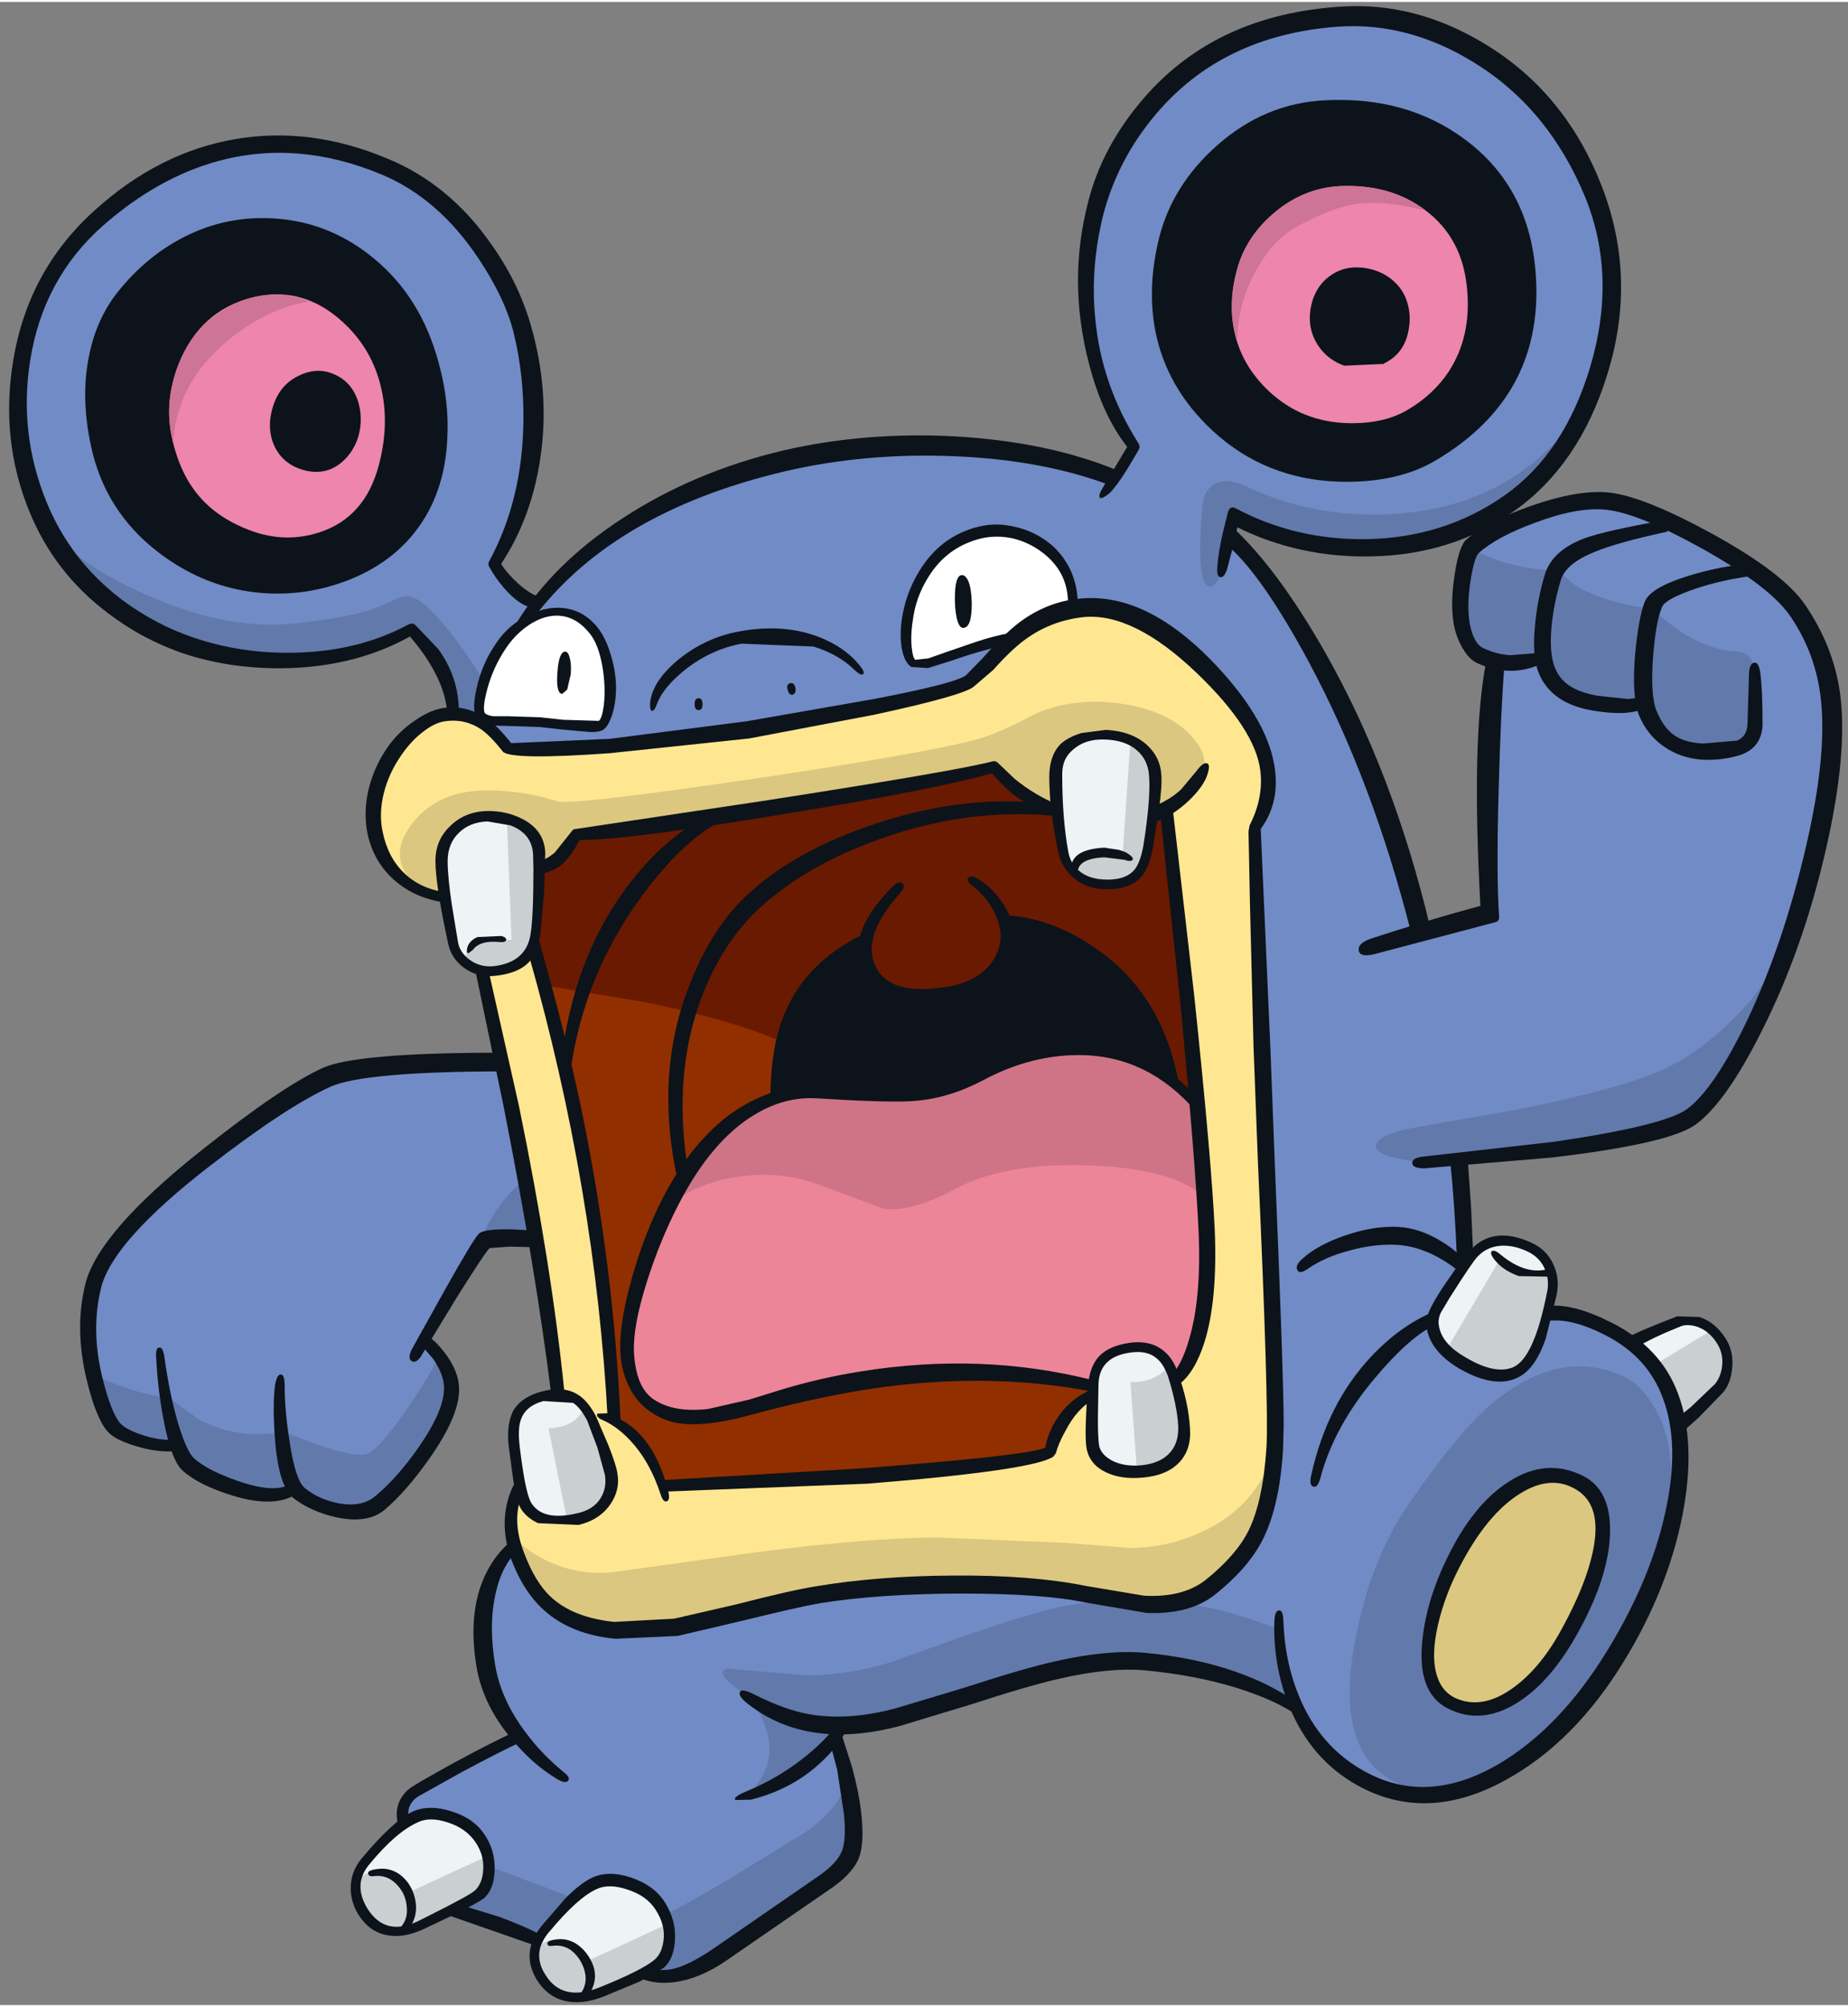 <?xml version='1.0' encoding='utf-8'?>
<svg xmlns="http://www.w3.org/2000/svg" version="1.1" width="257px" height="279px" viewBox="-1.3 -0.6 257.4 278.9"><rect x="-1.3" y="-0.6" width="257.4" height="278.9" fill="#808080" stroke="none"/><g><path fill="#eef3f6" d="M231.9 197.8 L225.85 194.75 226.25 186.2 Q228.1 185.0 232.55 183.15 233.65 182.7 235.15 183.15 237.1 183.7 238.4 185.75 239.5 187.45 239.25 189.55 239.0 191.15 238.1 192.3 L234.7 195.55 231.9 197.8"/><path fill="#718bc6" d="M248.85 84.6 Q252.35 89.85 253.05 96.25 254.0 104.35 251.05 117.15 248.0 130.45 243.0 141.15 238.35 151.05 234.25 154.15 230.9 156.65 214.9 159.0 L197.1 160.95 191.35 149.9 189.85 131.2 206.7 126.75 Q206.3 120.9 206.6 108.25 206.9 96.85 207.35 90.95 L205.05 90.15 Q202.2 88.9 202.45 82.65 202.65 76.85 204.1 75.55 206.85 73.1 212.35 71.1 218.35 68.9 222.4 69.3 227.05 69.75 236.25 74.85 245.95 80.25 248.85 84.6"/><path fill="#718bc6" d="M14.8 197.75 Q13.4 196.1 12.15 191.1 10.45 184.25 12.0 178.15 13.75 171.25 27.7 160.6 38.4 152.4 44.4 149.7 49.2 147.5 69.35 147.5 L79.45 158.35 73.75 171.35 Q67.5 171.35 66.35 172.25 65.75 172.75 61.95 178.65 58.35 184.2 57.5 185.75 58.15 185.75 59.65 187.75 61.4 190.1 61.4 192.4 61.4 195.9 57.6 201.25 54.45 205.6 51.4 208.1 49.3 209.85 45.85 209.25 42.9 208.75 40.7 207.0 L40.1 206.35 Q37.65 207.95 31.95 206.1 27.1 204.55 25.15 202.75 24.45 202.15 23.8 200.4 21.15 200.65 18.2 199.6 15.6 198.75 14.8 197.75"/><path fill="#718bc6" d="M204.95 7.45 Q215.4 14.1 220.25 26.3 225.1 38.65 221.45 51.35 217.95 63.35 208.95 69.75 200.65 75.65 189.65 75.9 179.35 76.1 170.55 71.4 L169.85 73.85 Q172.65 76.3 176.95 82.9 182.55 91.6 187.3 102.85 200.9 134.9 202.45 174.9 L214.65 182.2 Q217.85 181.9 222.5 184.2 228.8 187.35 231.05 193.45 233.6 200.35 231.4 210.2 229.25 219.65 223.3 229.35 216.3 240.85 207.0 245.85 197.0 251.2 188.45 246.5 182.85 243.45 179.45 237.0 176.35 234.8 171.5 233.0 165.2 230.7 158.1 230.05 151.6 229.45 141.2 232.45 129.35 236.3 123.6 237.8 118.9 239.05 116.1 239.2 L114.95 240.85 116.0 244.95 117.05 251.65 Q117.4 255.35 116.7 257.15 115.85 259.25 112.85 261.25 L98.5 271.1 Q95.0 273.45 92.6 274.05 90.9 274.4 88.95 274.0 L73.9 269.4 Q71.95 268.25 67.75 266.75 63.9 265.4 61.95 265.0 L54.85 252.6 Q54.3 250.05 56.55 248.6 57.65 247.85 62.45 245.25 67.95 242.25 71.05 240.85 67.7 236.4 66.85 231.0 65.85 224.85 67.05 220.25 68.1 216.25 70.6 214.1 L81.6 171.05 61.8 98.3 Q61.5 94.55 58.75 90.3 L56.05 86.8 Q48.7 90.7 39.45 90.8 32.1 90.9 25.55 88.7 19.15 86.55 14.0 82.3 7.55 77.0 4.4 69.25 0.5 59.55 2.15 49.2 4.0 37.5 12.6 29.9 21.2 22.3 30.95 20.3 41.4 18.15 52.2 22.7 61.6 26.65 67.1 35.95 69.75 40.4 71.15 45.75 72.55 50.3 72.6 56.9 72.7 68.55 67.55 77.65 L69.6 80.2 Q71.95 82.75 73.75 82.95 85.0 69.35 107.9 64.0 119.25 61.35 131.95 61.95 144.35 62.55 153.7 66.0 L156.6 61.35 Q151.3 52.95 150.4 43.35 149.75 36.2 151.6 28.95 153.45 21.35 158.9 14.75 168.45 3.25 184.95 2.05 195.3 1.3 204.95 7.45"/><path fill="#922f00" d="M166.8 104.1 L171.05 180.95 167.05 205.0 88.85 212.1 80.4 205.65 Q81.8 191.2 74.1 152.45 L66.15 116.6 76.4 109.9 136.75 101.45 153.0 93.65 166.8 104.1"/><path fill="#ffffff" d="M125.0 88.5 Q124.85 85.85 125.7 83.0 127.95 75.2 135.2 73.45 139.9 72.35 144.0 75.3 148.15 78.3 148.15 83.05 146.45 86.35 144.95 86.35 144.0 86.35 141.4 87.3 L138.95 88.25 Q135.95 88.75 130.65 90.65 126.95 91.95 126.0 91.4 125.2 90.95 125.0 88.5"/><path fill="#ffffff" d="M83.55 94.3 Q83.8 99.1 82.5 100.05 L79.15 100.25 73.9 99.65 68.5 99.55 Q66.5 99.55 65.8 98.95 65.1 98.3 65.85 95.25 66.65 91.75 68.85 88.65 71.35 85.15 75.05 84.55 78.9 83.9 81.4 86.9 83.3 89.25 83.55 94.3"/><path fill="#0d131a" d="M38.05 29.65 Q45.05 30.4 50.75 35.1 57.35 40.5 59.8 49.65 61.3 55.05 61.0 60.25 60.75 65.8 58.45 70.2 54.85 76.95 47.1 79.95 40.4 82.5 33.45 81.5 26.55 80.5 20.65 75.95 13.35 70.3 11.4 61.35 9.9 54.5 11.1 48.7 12.15 43.3 15.45 39.35 19.55 34.4 25.0 31.8 31.15 28.9 38.05 29.65"/><path fill="#ed85ad" d="M33.45 72.95 Q29.65 71.5 27.25 69.1 23.95 65.85 22.7 60.3 21.5 55.2 23.55 49.9 26.55 42.35 33.85 40.55 41.35 38.7 47.25 44.75 50.85 48.45 51.9 53.65 52.9 58.55 51.45 63.95 49.55 71.1 43.35 73.2 38.45 74.85 33.45 72.95"/><path fill="#0d131a" d="M37.9 60.75 Q37.1 58.6 37.85 56.15 38.55 53.85 40.25 52.55 42.15 51.1 44.35 51.8 47.4 52.8 47.85 56.2 48.05 57.8 47.6 59.75 47.2 61.2 46.15 62.4 44.3 64.45 41.65 63.9 38.8 63.3 37.9 60.75"/><path fill="#0d131a" d="M202.75 18.55 Q211.5 25.05 212.55 36.6 214.15 54.1 198.65 63.25 193.35 66.4 185.3 66.2 175.0 65.9 167.65 59.15 161.15 53.15 159.6 45.1 158.45 38.95 160.2 32.05 162.1 24.8 168.2 19.4 174.85 13.5 183.25 13.1 194.6 12.5 202.75 18.55"/><path fill="#ed85ad" d="M185.25 25.05 Q192.3 24.7 197.15 28.35 202.45 32.25 203.05 39.45 203.65 46.0 200.5 50.85 198.35 54.1 194.75 56.2 191.5 58.15 186.5 58.05 180.1 57.9 175.55 53.7 171.5 49.95 170.55 44.9 169.85 41.1 170.95 36.85 172.1 32.35 175.9 29.0 180.05 25.35 185.25 25.05"/><path fill="#0d131a" d="M191.05 49.05 Q188.4 50.35 185.75 49.05 183.5 47.9 182.55 45.75 181.8 44.1 182.25 41.85 182.8 39.1 185.05 37.85 186.65 36.95 188.75 37.25 190.95 37.6 192.55 39.25 194.35 41.15 194.05 44.3 193.8 47.7 191.05 49.05"/><path fill="#ffe792" d="M174.8 145.2 L176.05 175.45 Q176.9 196.65 176.6 201.05 176.15 208.4 173.75 212.65 171.9 215.9 167.2 219.7 163.45 222.65 158.6 222.45 156.1 222.35 148.35 220.35 142.75 218.9 131.5 219.15 121.0 219.35 112.45 220.8 L97.55 224.3 Q89.3 226.3 84.15 225.75 78.2 225.15 74.95 222.15 72.55 219.95 70.95 215.65 68.9 210.2 71.05 206.1 L76.55 192.55 Q74.55 172.6 71.05 155.7 L66.0 134.7 72.95 131.15 Q76.55 144.2 78.65 154.25 83.0 175.6 84.15 196.8 L84.25 196.95 Q88.75 199.5 90.95 205.9 L118.65 204.35 Q142.95 202.6 144.95 201.3 145.4 199.8 146.3 198.05 148.15 194.55 150.7 193.25 L162.3 191.3 Q164.0 189.65 165.1 186.0 166.85 180.1 166.45 170.65 166.0 160.9 163.85 138.35 L161.0 111.55 159.35 112.25 145.85 111.95 Q142.5 110.65 139.45 108.15 L137.1 105.9 Q131.8 107.3 104.85 111.45 L79.0 115.35 76.6 118.4 Q75.7 119.25 74.05 119.9 L60.55 124.15 Q56.95 123.6 54.55 121.35 52.0 119.0 51.2 115.1 50.05 109.85 53.55 104.4 56.8 99.3 60.6 98.75 63.65 98.3 66.2 100.05 67.6 101.0 69.35 103.2 70.05 104.1 81.6 103.25 93.35 102.4 102.8 100.75 L122.05 97.2 Q131.95 95.1 133.75 93.8 135.1 92.8 139.25 88.1 143.95 83.8 149.45 83.25 156.6 82.55 165.75 91.65 174.3 100.15 175.05 106.4 175.55 110.4 173.45 114.45 L173.95 124.75 174.8 145.2"/><path fill="#0d131a" d="M151.25 145.15 Q147.9 144.45 142.95 145.85 L136.75 148.05 131.3 150.6 Q126.3 152.35 119.6 151.65 112.9 150.95 108.75 151.55 L106.0 152.3 Q106.0 144.85 108.0 140.1 111.15 132.65 119.75 128.8 118.9 131.25 119.6 133.3 121.45 138.85 130.85 137.35 133.9 136.8 135.95 135.2 138.05 133.55 138.7 131.05 139.25 128.95 138.25 126.5 145.2 126.75 151.7 131.4 161.1 138.05 163.15 151.25 162.05 149.95 160.05 148.55 155.95 145.7 151.25 145.15"/><path fill="#ed8599" d="M164.15 188.25 Q162.9 191.45 161.9 191.3 L155.85 191.65 150.8 192.1 Q135.35 189.1 117.75 191.8 112.25 192.65 105.5 194.25 L97.4 196.1 Q91.95 197.05 89.0 194.45 86.35 192.05 86.2 187.35 86.05 183.65 88.0 177.45 89.8 171.65 92.45 166.5 97.4 156.95 103.95 153.3 108.15 150.95 112.45 151.25 L125.9 151.65 Q130.65 151.25 135.3 148.75 142.0 145.25 149.0 145.3 158.4 145.4 164.75 152.5 L165.85 164.7 Q166.85 177.6 166.15 180.95 165.2 185.45 164.15 188.25"/><path fill="#eef3f6" d="M73.6 118.05 Q73.75 120.45 73.5 124.6 L73.25 129.2 Q73.2 131.25 71.55 132.65 70.0 134.05 67.6 134.3 65.5 134.55 63.7 133.15 62.1 131.95 61.8 130.5 61.4 128.6 60.95 125.4 60.4 121.3 60.4 119.05 60.4 116.4 62.0 114.7 63.7 112.9 66.55 112.85 68.7 112.8 70.6 113.7 73.45 115.05 73.6 118.05"/><path fill="#eef3f6" d="M152.7 101.4 Q155.9 101.6 157.65 103.25 159.3 104.75 159.45 107.1 159.65 109.7 158.6 117.0 158.25 119.7 157.2 120.85 155.9 122.25 152.95 122.25 150.1 122.25 148.4 120.7 147.05 119.45 146.85 117.85 146.0 110.65 146.0 106.9 146.0 104.1 148.15 102.6 150.05 101.3 152.7 101.4"/><path fill="#eef3f6" d="M74.25 193.55 Q77.05 192.8 78.8 193.85 80.05 194.6 81.1 196.6 L82.55 200.45 83.6 204.35 Q83.9 206.25 83.0 207.9 81.85 209.9 79.15 210.5 73.85 211.7 72.1 208.6 71.35 207.35 70.95 205.0 L70.25 200.75 Q69.8 198.25 70.6 196.45 71.55 194.3 74.25 193.55"/><path fill="#eef3f6" d="M162.0 190.6 Q163.25 194.0 163.45 197.55 163.65 200.2 162.2 201.8 160.65 203.5 157.65 203.8 155.05 204.05 153.2 203.0 151.45 202.05 151.15 200.55 150.9 198.95 150.95 196.45 L151.05 192.05 Q151.05 187.5 156.1 186.8 160.45 186.15 162.0 190.6"/><path fill="#eef3f6" d="M65.4 262.75 L62.2 264.7 57.45 267.1 Q55.1 268.3 53.05 267.95 50.8 267.6 49.35 265.3 46.95 261.45 49.65 258.25 53.45 253.65 56.6 252.2 58.55 251.3 61.3 252.25 64.05 253.15 65.5 255.3 66.85 257.3 66.65 259.65 66.5 261.65 65.4 262.75"/><path fill="#eef3f6" d="M81.5 261.55 Q83.45 260.65 86.3 261.55 89.2 262.5 90.6 264.65 92.15 267.05 91.8 269.5 91.5 271.5 90.3 272.5 88.35 274.1 82.55 276.45 80.0 277.5 77.9 277.1 75.45 276.7 74.05 274.4 72.6 272.1 73.35 269.9 73.7 268.85 74.75 267.6 78.8 262.8 81.5 261.55"/><path fill="#eef3f6" d="M202.45 188.7 Q199.45 186.95 198.65 184.75 197.95 182.8 199.05 181.1 203.15 174.5 204.0 173.6 205.4 172.1 207.5 171.9 209.5 171.75 211.7 172.75 213.75 173.7 214.55 175.6 215.25 177.35 214.8 179.35 214.2 182.4 212.55 187.05 211.5 190.05 208.5 190.4 205.8 190.7 202.45 188.7"/><path fill="#ffe792" d="M218.65 205.8 Q225.65 209.9 217.05 226.2 213.9 231.95 209.75 234.9 205.05 238.15 200.95 236.2 197.0 234.3 197.75 227.7 198.35 222.5 201.25 216.9 204.45 210.75 208.25 207.45 213.6 202.85 218.65 205.8"/><path fill="#cd7497" d="M22.8 60.85 L22.7 60.3 Q21.5 55.2 23.55 49.9 25.85 44.05 31.15 41.55 36.4 39.0 41.8 41.1 35.8 42.05 30.3 46.65 23.3 52.5 22.8 60.85"/><path fill="#cd7497" d="M179.2 30.75 Q176.0 32.55 173.7 36.7 171.1 41.35 171.0 46.65 169.55 42.0 170.95 36.85 172.1 32.35 175.9 29.0 180.05 25.35 185.25 25.05 192.35 24.75 197.3 28.45 191.55 27.0 187.75 27.5 184.2 28.0 179.2 30.75"/><path fill="#6a1a00" d="M163.15 151.25 Q161.1 138.05 151.7 131.4 145.2 126.75 138.25 126.5 139.25 128.95 138.7 131.05 138.05 133.55 135.95 135.2 133.9 136.8 130.85 137.35 121.45 138.85 119.6 133.3 118.9 131.25 119.75 128.8 109.25 133.5 106.8 143.85 100.05 141.0 88.2 138.6 L74.35 136.3 72.95 131.15 74.05 119.9 Q75.7 119.25 76.6 118.4 L79.0 115.35 104.85 111.45 Q131.8 107.3 137.1 105.9 L139.45 108.15 Q142.5 110.65 145.85 111.95 L146.05 115.7 Q146.5 119.7 147.8 120.75 149.55 122.15 152.65 122.2 156.05 122.3 157.45 120.2 158.75 118.35 159.15 115.1 L159.35 112.25 161.0 111.55 165.3 152.5 163.15 151.25"/><path fill="#ce7486" d="M164.75 152.4 Q165.2 154.5 166.45 165.85 162.3 161.85 150.55 161.4 138.65 160.95 131.7 164.7 125.5 168.0 121.7 167.4 L112.95 164.15 Q107.4 162.05 101.3 163.0 95.65 163.9 92.0 166.9 L93.45 164.2 Q95.4 160.9 98.1 157.75 101.0 154.35 105.05 152.7 108.2 151.45 111.5 151.4 L117.7 151.7 Q122.35 151.95 126.7 151.55 129.9 151.25 137.25 148.0 144.05 145.0 148.85 145.05 154.35 145.1 160.1 148.75 163.0 150.6 164.75 152.4"/><path fill="#cacfd2" d="M69.3 113.2 Q71.55 113.8 72.8 114.9 L73.55 115.9 73.6 121.05 73.4 128.6 Q73.15 130.85 71.85 132.2 70.7 133.3 68.5 134.1 L65.2 134.2 Q63.95 133.7 63.65 132.85 63.4 132.05 64.0 131.15 64.75 130.1 66.15 129.85 L69.95 130.0 69.3 113.2"/><path fill="#cacfd2" d="M156.15 102.2 L158.1 103.65 159.45 105.05 Q159.95 105.55 159.65 110.25 159.3 115.0 158.5 117.75 157.75 120.4 156.3 121.4 155.2 122.15 153.2 122.15 151.45 122.15 149.65 121.35 147.85 120.55 148.0 119.95 148.4 118.4 151.75 118.25 L155.05 118.4 156.15 102.2"/><path fill="#cacfd2" d="M79.15 196.5 Q80.0 195.65 80.0 194.75 L82.25 198.65 Q84.45 203.1 84.05 205.7 83.7 208.3 80.65 209.7 79.1 210.4 77.65 210.6 L75.1 198.0 Q77.85 197.85 79.15 196.5"/><path fill="#cacfd2" d="M156.15 191.55 Q158.25 191.65 159.9 190.7 161.4 189.8 161.2 189.05 L162.6 192.25 Q163.9 196.0 163.5 199.0 163.1 202.0 160.05 203.2 L157.05 203.8 156.15 191.55"/><path fill="#cacfd2" d="M200.2 187.0 L207.65 174.4 210.4 176.1 Q213.45 177.5 214.8 176.1 215.4 176.65 214.45 180.75 213.6 184.55 212.75 186.2 L210.9 189.3 Q209.25 190.9 206.25 190.4 203.35 189.9 201.5 188.4 L200.2 187.0"/><path fill="#cacfd2" d="M236.85 184.5 L238.25 185.8 Q239.5 187.55 239.0 190.1 238.65 191.85 235.55 195.05 L232.5 197.85 Q232.5 195.4 230.7 192.1 L228.9 189.3 236.85 184.5"/><path fill="#6279ac" d="M229.75 196.2 Q233.05 203.0 229.95 213.05 225.8 226.55 216.5 237.75 205.15 251.35 194.85 248.0 184.65 244.7 187.2 229.0 189.2 216.8 195.0 208.4 201.5 199.0 205.8 195.15 215.6 186.55 224.8 190.75 227.7 192.1 229.75 196.2"/><path fill="#dbc77f" d="M218.65 205.8 Q225.65 209.9 217.05 226.2 213.9 231.95 209.75 234.9 205.05 238.15 200.95 236.2 197.0 234.3 197.75 227.7 198.35 222.5 201.25 216.9 204.45 210.75 208.25 207.45 213.6 202.85 218.65 205.8"/><path fill="#6279ac" d="M125.3 237.7 L119.5 239.3 115.85 239.65 Q114.05 243.3 108.2 246.55 105.25 248.2 102.7 249.1 106.45 245.75 105.75 241.3 105.35 238.7 103.45 235.95 L100.05 233.15 Q99.25 232.4 99.4 231.9 99.6 231.25 101.1 231.55 L111.15 232.4 Q118.35 232.25 124.55 229.95 141.45 223.7 147.5 222.65 162.55 220.05 177.0 226.1 L177.4 230.5 Q178.1 235.25 179.45 237.0 176.05 234.85 170.8 233.0 160.3 229.3 151.25 230.75 142.25 232.2 134.6 234.6 L125.3 237.7"/><path fill="#6279ac" d="M67.45 259.2 L78.7 263.45 76.7 265.7 Q74.55 268.2 73.9 269.4 L61.95 265.0 Q65.5 263.45 66.1 262.25 L67.45 259.2"/><path fill="#6279ac" d="M117.85 254.35 Q117.45 258.55 116.05 259.35 L109.95 263.8 99.95 270.8 Q95.6 273.6 91.85 274.05 L88.95 274.0 Q91.5 272.4 91.7 268.8 L91.45 265.55 Q92.6 265.3 101.0 260.3 L111.0 254.15 Q113.15 252.7 114.8 250.65 116.85 248.1 116.8 246.0 118.3 249.8 117.85 254.35"/><path fill="#cacfd2" d="M66.9 257.4 Q67.2 258.9 66.7 260.6 66.25 262.2 65.55 262.75 64.85 263.35 61.4 265.1 57.7 267.0 56.0 267.55 L51.8 267.4 Q49.45 266.45 48.9 264.5 48.3 262.35 48.6 261.3 48.95 260.1 50.4 259.75 51.65 259.45 53.85 260.95 L55.75 262.55 66.9 257.4"/><path fill="#cacfd2" d="M91.7 267.0 Q92.0 268.45 91.5 270.2 91.05 271.75 90.4 272.3 89.7 272.9 86.2 274.65 L80.8 277.15 76.6 276.95 Q74.3 276.0 73.75 274.05 73.15 271.9 73.45 270.85 73.8 269.65 75.25 269.3 76.5 269.0 78.65 270.55 79.75 271.3 80.55 272.15 L91.7 267.0"/><path fill="#6279ac" d="M65.55 172.1 Q66.15 170.3 67.65 167.95 69.7 164.85 72.1 163.15 L73.75 171.75 65.55 172.1"/><path fill="#6279ac" d="M26.45 196.8 Q31.95 199.65 38.2 198.5 L42.95 200.3 Q48.0 202.0 49.7 201.6 51.3 201.25 55.55 195.05 59.55 189.15 59.7 187.95 L61.35 189.8 Q62.6 192.4 60.8 196.15 58.3 201.25 54.75 205.45 51.25 209.55 49.7 209.45 L44.45 208.85 Q40.5 208.1 39.3 206.5 35.95 208.1 27.85 205.25 25.9 204.55 24.4 202.4 L23.3 200.35 19.1 199.85 15.1 198.7 Q14.05 198.25 12.85 194.2 L11.8 190.3 Q12.85 191.2 15.9 192.25 19.2 193.4 22.2 193.75 L26.45 196.8"/><path fill="#6279ac" d="M204.3 75.6 Q204.5 76.25 208.15 77.4 212.25 78.65 215.35 78.4 L218.2 80.7 Q222.35 83.1 228.7 83.9 L232.15 86.65 Q236.35 89.5 240.05 89.8 241.65 89.9 242.25 90.45 242.95 91.1 243.0 92.9 243.15 97.55 242.25 100.3 240.9 104.3 237.4 103.85 L233.15 103.5 Q228.7 102.15 227.65 97.25 L221.3 97.05 Q214.7 95.85 213.65 90.7 L209.45 91.25 Q205.0 91.35 203.7 89.2 201.95 85.6 202.95 80.25 L204.3 75.6"/><path fill="#6279ac" d="M242.5 138.45 L246.6 133.1 242.65 142.6 Q237.9 152.55 233.6 155.05 229.1 157.65 215.05 159.7 201.15 161.75 195.1 160.75 189.7 159.9 190.4 158.4 191.0 157.15 194.75 156.3 L209.85 153.65 Q226.1 150.4 231.65 147.4 237.25 144.45 242.5 138.45"/><path fill="#6279ac" d="M6.4 73.5 Q10.1 78.05 19.5 82.15 30.45 86.9 39.6 85.95 46.3 85.25 50.1 84.1 51.5 83.7 53.3 82.8 54.7 82.15 55.15 82.15 56.75 82.1 58.65 84.05 60.75 86.1 63.35 89.8 65.7 93.1 66.1 94.2 L65.65 96.2 Q65.3 98.35 65.65 99.15 63.75 97.9 61.7 98.45 61.65 96.6 60.95 94.3 59.5 89.65 56.05 87.35 52.45 89.25 46.7 90.35 35.2 92.5 24.4 88.3 13.6 84.1 8.9 78.35 7.45 76.6 6.8 74.85 L6.4 73.5"/><path fill="#6279ac" d="M172.05 66.75 Q182.75 71.85 195.0 70.5 211.0 68.7 219.65 55.15 218.4 59.1 215.0 63.5 208.2 72.35 197.45 74.7 186.75 77.1 177.55 74.6 174.7 73.8 172.3 72.65 L170.5 71.6 169.55 76.5 Q168.3 81.3 166.95 80.7 165.3 79.95 166.15 69.7 166.4 67.25 168.0 66.45 169.65 65.65 172.05 66.75"/><path fill="#dbc77f" d="M163.4 109.85 Q160.95 112.0 159.35 112.25 L159.45 108.55 Q159.35 104.75 158.45 104.1 L156.0 102.45 Q154.25 101.6 151.8 101.6 149.25 101.6 147.5 103.1 146.0 104.35 146.0 105.55 L145.85 111.95 142.5 110.15 Q138.8 107.95 137.1 105.9 85.25 115.4 79.0 115.35 L77.45 117.55 Q75.6 119.8 74.05 119.9 L73.6 117.45 Q72.9 114.9 71.5 114.25 68.45 112.8 65.3 112.8 63.95 112.8 62.35 114.05 60.5 115.5 60.5 117.35 L60.75 123.55 59.15 123.5 Q57.25 123.15 55.95 121.7 52.8 118.2 56.0 113.95 59.15 109.75 64.9 109.25 66.95 109.05 69.8 109.35 73.35 109.7 76.3 110.7 78.1 111.3 103.1 107.65 128.3 103.9 135.0 102.0 137.9 101.2 143.05 98.45 148.15 96.3 154.1 97.0 160.95 97.85 164.35 101.3 167.0 104.0 166.3 106.15 165.85 107.7 163.4 109.85"/><path fill="#dbc77f" d="M160.4 222.1 Q156.65 222.2 147.85 220.65 L129.95 219.9 Q118.85 220.4 108.45 222.55 L91.45 225.9 Q84.35 226.8 79.4 225.0 74.75 223.3 72.15 217.9 L70.6 213.1 Q71.25 214.65 74.8 216.4 79.5 218.65 84.6 217.95 L104.4 215.2 Q120.2 213.2 129.4 213.2 L147.2 213.95 156.15 214.65 Q161.0 214.65 165.7 212.6 173.65 209.15 176.25 200.95 L175.45 207.5 Q173.8 214.8 169.65 218.6 166.3 221.95 160.4 222.1"/><path fill="#0d131a" d="M135.05 72.45 Q137.5 71.85 140.15 72.5 142.75 73.1 144.85 74.75 146.7 76.2 147.8 78.5 148.8 80.7 148.8 83.05 L148.15 83.3 Q147.45 83.3 147.45 83.05 147.45 78.8 143.95 76.1 142.05 74.65 139.8 74.1 137.5 73.6 135.35 74.1 130.5 75.3 127.9 79.65 126.25 82.35 125.85 85.45 125.5 87.6 125.7 89.35 125.85 90.8 126.2 91.0 L128.0 90.8 130.85 89.8 134.65 88.5 Q137.2 87.65 139.25 87.3 139.5 87.25 139.45 88.05 139.35 88.9 139.05 88.95 135.85 89.5 131.3 91.1 L127.95 92.15 125.65 92.0 Q124.7 91.45 124.3 89.4 124.0 87.55 124.3 85.45 124.8 81.9 126.65 78.8 129.65 73.75 135.05 72.45"/><path fill="#0d131a" d="M81.9 86.45 Q83.1 87.95 83.8 90.4 84.55 92.85 84.5 95.25 84.45 97.15 83.95 98.7 83.5 100.05 82.9 100.6 82.4 101.1 80.85 101.05 L76.95 100.7 73.85 100.35 69.3 100.2 67.0 100.15 Q66.0 100.0 65.35 99.45 64.3 98.5 65.05 95.1 65.8 91.5 68.0 88.4 69.45 86.35 71.7 85.1 73.9 83.85 76.1 83.75 79.6 83.65 81.9 86.45 M82.8 97.35 Q83.1 94.8 82.6 91.9 82.05 88.8 80.85 87.35 78.85 84.8 76.1 84.85 74.3 84.9 72.45 86.1 70.7 87.25 69.4 89.05 67.4 91.9 66.55 95.15 65.85 97.8 66.25 98.45 66.65 98.75 67.35 98.85 L69.3 98.85 73.95 99.0 77.15 99.35 82.1 99.5 Q82.55 99.2 82.8 97.35"/><path fill="#0d131a" d="M89.25 97.05 Q89.5 94.05 93.15 91.0 96.95 87.9 101.65 87.05 107.6 85.95 112.45 87.7 116.35 89.15 118.45 91.8 119.25 92.8 118.9 93.0 118.6 93.25 117.65 92.35 115.45 90.2 112.0 89.15 L102.0 88.75 Q97.7 89.55 94.1 92.4 91.05 94.85 90.2 97.15 89.85 98.15 89.5 98.1 89.2 98.05 89.25 97.05"/><path fill="#0d131a" d="M205.6 5.3 Q216.65 12.0 221.7 24.8 226.85 37.8 222.5 51.5 218.6 63.9 209.65 70.25 201.0 76.4 189.7 76.6 179.65 76.8 171.05 72.55 L170.45 75.2 169.65 78.25 Q169.25 79.55 168.7 79.5 168.15 79.45 168.25 78.1 168.4 75.9 169.1 73.0 L169.75 70.4 Q170.05 69.45 170.9 69.95 179.1 74.3 188.9 74.2 199.85 74.05 208.35 68.05 216.6 62.2 220.2 50.2 223.95 37.55 219.5 26.6 214.4 14.2 203.95 7.8 194.75 2.15 185.0 2.85 168.9 4.05 159.6 15.15 154.35 21.4 152.35 29.1 150.55 36.4 151.25 43.45 152.1 52.75 157.3 60.9 157.55 61.35 157.3 61.75 154.35 66.95 153.05 67.95 152.0 68.75 151.85 68.35 151.7 68.0 152.35 66.95 L155.7 61.35 Q152.25 56.95 150.4 49.85 148.85 43.9 148.85 38.2 148.85 32.75 150.25 27.3 152.2 19.5 158.1 12.7 168.2 1.1 185.6 0.05 195.95 -0.6 205.6 5.3"/><path fill="#0d131a" d="M52.75 21.25 Q61.15 24.75 66.85 32.75 70.85 38.25 72.6 44.3 75.35 53.7 73.95 63.0 72.7 71.3 68.5 77.65 69.3 78.95 70.95 80.45 72.9 82.15 74.15 82.3 74.45 82.35 73.95 83.1 73.5 83.85 73.15 83.8 71.15 83.6 68.9 81.0 67.65 79.55 66.85 78.05 66.6 77.65 66.85 77.25 71.45 68.75 71.6 57.9 71.7 51.5 70.3 45.7 69.15 40.8 65.3 35.05 59.75 26.75 51.9 23.45 40.2 18.55 29.1 21.55 20.7 23.85 13.1 30.5 4.7 37.9 2.9 49.35 1.3 59.45 5.15 68.95 8.5 77.2 15.7 82.65 20.4 86.15 25.8 87.95 32.5 90.2 39.9 90.0 48.7 89.8 55.65 86.05 56.2 85.8 56.6 86.2 L59.75 89.5 Q62.65 93.55 62.6 98.25 62.6 98.6 61.8 98.65 61.0 98.7 61.0 98.35 60.6 93.35 55.8 87.75 48.55 91.8 39.15 92.15 31.2 92.4 24.35 90.15 18.6 88.2 13.8 84.55 6.25 78.9 2.75 70.25 -1.3 60.25 0.55 49.3 2.6 36.8 11.85 28.45 20.85 20.3 31.5 18.5 41.95 16.7 52.75 21.25"/><path fill="#0d131a" d="M85.4 71.3 Q95.35 64.8 107.8 61.85 119.3 59.2 131.9 59.9 144.6 60.65 154.15 64.55 154.45 64.7 154.0 65.75 153.55 66.75 153.2 66.65 143.85 63.15 131.55 62.65 119.25 62.15 108.05 64.75 83.4 70.55 72.3 86.15 72.1 86.45 71.3 86.35 70.45 86.25 70.6 85.95 75.65 77.65 85.4 71.3"/><path fill="#0d131a" d="M181.0 91.3 Q174.5 79.25 169.75 75.15 169.5 74.9 169.9 73.7 170.25 72.45 170.5 72.65 176.8 78.55 183.35 90.1 192.85 106.9 197.95 128.45 L195.25 129.0 Q189.9 107.9 181.0 91.3"/><path fill="#0d131a" d="M200.7 160.8 L203.15 160.7 203.6 167.25 203.9 174.0 202.8 174.8 201.65 174.9 Q201.35 167.2 200.7 160.8"/><path fill="#0d131a" d="M96.55 97.15 Q96.55 98.0 96.0 98.0 95.45 98.0 95.45 97.15 95.45 96.35 96.0 96.35 96.55 96.35 96.55 97.15"/><path fill="#0d131a" d="M109.5 94.95 Q109.6 95.7 109.1 95.85 108.6 95.95 108.4 95.15 108.2 94.35 108.8 94.25 109.35 94.15 109.5 94.95"/><path fill="#0d131a" d="M134.05 83.0 Q134.1 86.55 132.85 86.55 132.4 86.55 132.1 85.7 131.75 84.65 131.7 82.8 131.65 79.2 132.7 79.2 133.2 79.2 133.6 80.1 134.0 81.15 134.05 83.0"/><path fill="#0d131a" d="M78.2 93.0 L77.7 95.15 77.0 95.75 Q76.1 95.65 76.35 92.65 76.55 89.85 77.45 89.85 77.85 89.9 78.05 90.7 78.3 91.55 78.2 93.0"/><path fill="#0d131a" d="M64.95 134.45 Q64.9 134.15 65.8 134.15 66.75 134.15 66.8 134.5 L71.0 153.2 Q75.55 175.4 77.3 192.85 77.35 193.2 76.45 193.3 75.55 193.4 75.45 193.05 73.25 175.5 68.85 153.2 L64.95 134.45"/><path fill="#0d131a" d="M72.4 132.25 L73.65 129.6 Q77.6 143.5 79.75 153.9 84.25 175.85 85.15 197.3 L84.25 197.4 Q83.4 197.2 83.35 196.85 81.65 164.8 72.4 132.25"/><path fill="#0d131a" d="M82.75 196.9 Q81.65 196.45 81.9 195.95 L83.3 195.9 Q85.8 196.9 87.3 198.3 90.4 201.2 91.8 206.85 92.05 207.95 91.6 208.15 91.1 208.35 90.75 207.3 89.2 202.5 86.3 199.5 84.55 197.7 82.75 196.9"/><path fill="#0d131a" d="M150.6 192.65 Q150.9 192.5 151.15 193.2 151.35 193.85 151.05 194.0 148.75 195.15 147.05 198.45 146.15 200.05 145.75 201.5 L145.4 201.95 Q142.55 203.85 119.6 205.7 L91.55 206.8 Q91.2 206.75 91.0 206.0 90.75 205.2 91.1 205.2 L118.25 203.6 Q141.5 201.85 144.3 200.7 144.6 198.85 145.7 197.0 147.45 194.05 150.6 192.65"/><path fill="#0d131a" d="M165.3 106.55 Q166.25 105.25 166.8 105.4 167.35 105.55 166.85 107.05 166.3 108.65 164.35 110.55 162.05 112.75 159.25 113.75 158.9 113.85 158.85 112.75 158.75 111.6 159.1 111.5 161.55 110.6 163.2 109.05 L165.3 106.55"/><path fill="#0d131a" d="M79.45 116.1 Q78.05 118.6 76.85 119.6 75.75 120.45 73.8 120.9 73.45 121.0 73.45 120.1 73.4 119.25 73.75 119.15 75.2 118.55 76.0 117.8 L78.35 114.85 Q78.55 114.55 78.9 114.55 L104.95 110.65 Q131.7 106.5 136.9 105.15 137.4 105.0 137.75 105.4 L140.0 107.55 Q142.95 109.95 146.15 111.2 146.5 111.3 146.45 112.1 146.45 112.95 146.15 112.85 142.65 111.95 139.8 109.7 138.65 108.8 136.85 106.8 128.75 109.1 107.75 112.5 86.35 116.05 79.45 116.1"/><path fill="#0d131a" d="M176.2 105.7 Q177.05 110.8 174.3 114.55 L175.65 145.15 176.25 160.9 Q177.5 190.8 177.5 197.65 L177.4 201.1 Q176.9 209.0 174.5 213.65 172.5 217.5 168.0 221.1 164.45 223.95 158.4 223.7 L149.9 222.25 Q144.0 221.0 132.45 221.0 120.95 221.05 112.9 222.35 110.0 222.85 102.05 224.8 L93.1 226.9 84.4 227.3 Q78.25 226.7 74.5 223.35 71.65 220.8 69.95 216.35 68.9 213.55 69.0 210.7 69.15 207.95 70.35 205.7 L71.2 205.8 Q71.95 206.2 71.75 206.5 69.75 210.35 71.7 215.35 73.25 219.45 75.4 221.45 78.5 224.35 84.25 224.95 L92.6 224.5 101.3 222.5 Q108.65 220.6 112.3 220.0 121.0 218.55 131.35 218.5 142.35 218.4 150.0 219.95 L158.05 221.3 Q163.5 221.6 166.7 219.05 170.9 215.65 172.6 212.25 174.6 208.2 175.1 200.7 175.45 194.85 173.9 160.7 L173.3 144.9 172.8 125.0 172.6 114.9 172.75 114.05 Q174.7 110.25 174.25 106.45 173.55 100.65 165.35 92.8 156.55 84.4 149.65 85.05 145.4 85.5 141.95 87.85 139.8 89.3 137.05 92.4 L134.25 94.8 Q132.5 96.05 120.45 98.65 L103.05 101.95 83.65 104.0 Q69.75 105.0 68.7 103.75 L68.65 103.65 Q67.0 101.6 65.75 100.7 63.45 99.15 60.7 99.55 59.25 99.75 57.65 101.0 56.0 102.25 54.65 104.2 52.85 106.75 52.15 109.6 51.45 112.45 52.0 114.95 52.7 118.45 54.95 120.65 57.2 122.85 60.65 123.35 61.0 123.45 60.9 124.15 60.8 124.85 60.45 124.75 56.45 124.15 53.65 121.7 50.75 119.15 49.9 115.25 49.3 112.35 50.0 109.2 50.75 105.95 52.7 103.15 54.25 100.95 56.5 99.45 58.65 97.95 60.5 97.7 63.75 97.25 66.55 99.25 68.05 100.25 69.9 102.6 L83.65 102.0 102.75 99.55 120.45 96.45 Q131.7 94.3 133.25 93.15 L135.45 90.9 Q138.65 87.3 140.8 85.7 144.75 82.8 149.4 82.45 158.2 81.75 167.2 90.85 175.05 98.85 176.2 105.7"/><path fill="#0d131a" d="M78.2 148.0 L77.5 147.9 Q76.8 147.45 76.85 147.1 78.45 132.95 85.8 122.9 91.35 115.4 98.6 111.9 98.9 111.75 99.3 112.5 99.65 113.25 99.35 113.35 93.7 116.1 87.7 124.45 80.05 135.1 78.2 148.0"/><path fill="#0d131a" d="M145.95 111.15 Q146.3 111.2 146.2 112.0 146.15 112.8 145.8 112.75 133.75 111.55 121.55 115.85 110.85 119.6 104.25 125.8 99.8 130.0 97.0 136.55 92.0 148.35 94.75 163.4 94.85 163.75 94.1 164.1 L93.25 164.15 Q89.65 148.8 94.9 135.85 97.95 128.25 102.6 123.9 109.35 117.5 120.85 113.75 133.75 109.5 145.95 111.15"/><path fill="#0d131a" d="M134.15 122.5 Q133.15 121.7 133.6 121.3 134.0 120.9 135.1 121.6 137.45 123.15 138.9 125.75 140.5 128.7 139.8 131.35 139.05 134.1 136.75 136.0 134.4 138.0 131.1 138.55 125.5 139.45 122.05 137.65 119.45 136.2 118.55 133.55 116.95 128.7 122.95 122.65 123.85 121.7 124.4 122.1 124.9 122.55 124.05 123.5 119.05 129.1 120.4 133.05 122.1 138.0 130.7 136.5 133.55 136.05 135.45 134.55 137.3 133.1 137.9 130.85 138.45 128.75 137.25 126.25 136.1 123.95 134.15 122.5"/><path fill="#0d131a" d="M164.5 151.0 Q165.65 152.25 165.6 153.2 165.55 154.15 164.4 152.9 157.55 145.65 147.95 146.05 141.7 146.3 135.7 149.5 131.0 152.0 126.25 152.4 123.0 152.7 113.35 152.1 L112.4 152.05 Q108.0 151.8 103.85 154.3 97.8 157.9 93.2 166.85 90.65 171.8 88.85 177.45 86.85 183.7 87.0 187.35 87.25 192.35 89.8 194.0 92.6 195.85 97.35 195.3 L103.05 194.0 107.9 192.5 Q113.15 190.95 118.45 190.1 135.4 187.35 150.95 191.3 151.3 191.4 151.15 192.15 151.0 192.95 150.65 192.85 137.5 190.35 122.9 192.1 114.05 193.2 103.2 196.15 97.0 197.85 93.3 197.3 90.85 196.95 88.75 195.3 87.15 194.0 86.2 191.95 85.2 189.8 85.1 187.25 84.95 183.25 86.75 176.95 88.45 170.95 91.0 165.95 95.9 156.5 102.8 152.75 107.55 150.15 112.5 150.45 L113.45 150.5 Q122.95 151.1 126.1 150.8 130.5 150.45 134.95 148.05 141.2 144.75 147.95 144.4 157.9 143.9 164.5 151.0"/><path fill="#0d131a" d="M61.45 114.1 Q63.45 112.15 66.5 112.05 69.2 112.0 71.45 113.15 74.5 114.7 74.65 117.85 L74.5 123.2 73.95 129.25 Q73.65 132.05 72.0 133.45 70.5 134.7 67.65 135.0 65.2 135.25 63.35 133.9 61.6 132.6 61.15 130.65 59.35 122.35 59.35 119.0 59.35 116.05 61.45 114.1 M62.6 115.1 Q61.05 116.6 61.05 119.05 61.05 121.2 61.65 125.2 L62.5 130.35 Q62.75 131.75 64.1 132.75 65.6 133.85 67.5 133.65 72.0 133.1 72.6 129.2 73.0 126.7 73.0 120.15 L72.95 118.1 Q72.8 115.2 69.8 114.05 L66.6 113.5 Q64.1 113.6 62.6 115.1"/><path fill="#0d131a" d="M63.75 131.25 Q63.95 130.15 65.2 129.6 L68.55 129.45 Q69.25 129.65 69.2 130.0 69.1 130.35 68.4 130.3 65.55 130.0 64.55 131.4 L63.95 131.85 Q63.65 131.8 63.75 131.25"/><path fill="#0d131a" d="M152.75 100.75 Q156.35 100.95 158.45 102.85 160.3 104.55 160.45 106.95 160.6 108.6 160.1 111.95 L159.3 117.1 Q158.8 119.8 157.8 121.05 156.25 122.95 152.95 122.95 149.95 122.95 148.05 121.2 146.6 119.85 146.15 117.95 144.85 112.1 144.85 107.3 144.85 104.3 146.45 102.7 147.5 101.75 149.3 101.2 L152.75 100.75 M158.75 107.15 Q158.6 104.9 157.0 103.55 155.4 102.2 152.7 102.1 149.8 101.95 148.0 103.65 146.65 104.85 146.65 106.9 146.65 113.1 147.5 117.75 147.8 119.3 148.85 120.25 150.3 121.6 152.95 121.6 155.5 121.6 156.65 120.3 157.5 119.35 157.95 116.9 159.0 110.3 158.75 107.15"/><path fill="#0d131a" d="M148.8 120.55 Q148.8 120.8 148.3 120.7 L147.8 120.35 Q147.85 119.05 148.65 118.3 149.75 117.3 152.5 117.15 L154.5 117.45 Q155.45 117.7 155.9 118.05 156.65 118.55 156.45 118.85 156.2 119.15 155.35 118.85 L152.55 118.5 Q148.9 118.65 148.8 120.55"/><path fill="#0d131a" d="M74.05 192.9 Q77.1 192.05 79.1 193.25 80.55 194.1 81.7 196.3 L83.4 200.25 Q84.55 203.15 84.7 204.3 85.1 206.55 83.7 208.6 82.15 210.8 79.25 211.45 L73.65 211.2 Q72.0 210.45 71.2 209.1 70.65 208.1 70.2 205.25 L69.6 200.85 Q69.15 197.4 70.25 195.45 71.35 193.65 74.05 192.9 M80.5 196.95 Q79.55 195.1 78.5 194.45 L74.4 194.2 Q71.8 194.9 71.2 196.95 70.8 198.2 71.1 200.65 71.85 206.85 72.65 208.3 74.2 210.95 79.0 209.85 81.4 209.35 82.4 207.65 83.25 206.2 82.95 204.45 L81.9 200.65 80.5 196.95"/><path fill="#0d131a" d="M156.0 186.1 Q159.15 185.65 161.05 187.45 162.2 188.5 162.75 190.25 164.25 194.35 164.45 198.05 164.65 201.0 162.9 202.8 161.2 204.55 157.95 204.85 154.85 205.15 152.7 204.1 150.45 203.0 150.05 200.8 149.7 198.9 150.25 192.0 150.5 189.3 151.85 187.9 153.25 186.5 156.0 186.1 M161.4 190.8 Q160.75 189.0 159.8 188.25 158.45 187.1 156.15 187.45 151.7 188.05 151.7 192.05 L151.65 194.8 Q151.55 198.95 151.8 200.45 152.05 201.65 153.6 202.5 155.3 203.35 157.6 203.15 160.25 202.9 161.6 201.45 162.95 200.0 162.8 197.55 162.65 194.85 161.4 190.8"/><path fill="#0d131a" d="M162.0 111.35 L165.05 137.85 Q167.45 160.7 167.9 170.45 168.3 180.2 166.45 186.05 165.1 190.25 162.9 191.9 162.65 192.1 162.1 191.55 161.55 191.0 161.75 190.75 163.3 189.15 164.3 185.7 166.05 179.9 165.65 170.65 165.2 160.75 163.05 138.25 L160.25 111.9 Q160.2 111.55 161.1 111.3 L162.0 111.35"/><path fill="#0d131a" d="M61.5 251.3 Q64.65 252.25 66.15 254.5 67.65 256.65 67.6 259.4 67.55 262.0 66.25 263.3 65.45 264.1 57.75 267.7 54.85 269.05 52.55 268.55 50.15 268.1 48.65 265.75 47.5 263.9 47.55 261.85 47.6 259.65 49.1 257.85 53.5 252.6 56.2 251.35 58.45 250.35 61.5 251.3 M64.95 255.65 Q63.6 253.65 61.0 252.85 58.55 252.05 56.9 252.85 53.85 254.2 50.15 258.7 47.8 261.5 49.9 264.9 52.45 268.9 57.15 266.5 L58.55 265.8 Q64.25 262.95 64.9 262.3 65.9 261.3 66.0 259.5 66.15 257.45 64.95 255.65"/><path fill="#0d131a" d="M55.55 261.3 Q56.55 262.75 56.65 264.55 56.7 266.5 55.45 267.85 L54.85 267.8 Q54.45 267.55 54.6 267.35 55.55 266.2 55.35 264.6 55.25 263.2 54.45 262.1 52.95 260.05 50.75 260.35 50.1 260.45 50.0 260.05 49.85 259.7 50.5 259.5 53.6 258.7 55.55 261.3"/><path fill="#0d131a" d="M91.25 263.9 Q92.95 266.55 92.7 269.45 92.5 272.0 91.1 273.15 L87.85 275.0 82.8 277.1 Q79.75 278.3 77.3 277.7 74.9 277.1 73.45 274.75 71.15 270.9 74.2 267.2 L77.4 263.5 Q79.5 261.35 81.2 260.55 83.5 259.5 86.6 260.55 89.75 261.6 91.25 263.9 M89.85 272.0 Q90.85 271.15 91.1 269.45 91.45 267.2 90.0 265.0 88.75 263.05 86.05 262.2 83.5 261.35 81.8 262.15 79.15 263.35 75.25 268.05 L75.15 268.15 Q73.8 269.8 73.8 271.35 73.8 272.75 74.65 274.05 77.0 277.95 82.3 275.8 88.1 273.45 89.85 272.0"/><path fill="#0d131a" d="M201.9 189.65 Q197.5 187.0 197.35 183.3 197.3 181.8 200.15 177.65 202.4 174.35 203.7 173.0 206.8 169.8 212.0 172.15 214.1 173.1 215.05 175.15 216.0 177.15 215.5 179.5 L214.0 185.5 Q212.5 189.9 209.95 191.0 206.75 192.45 201.9 189.65 M200.6 179.85 L199.65 181.45 Q198.8 182.7 199.2 184.1 199.75 186.35 202.8 188.1 206.9 190.55 209.45 189.5 212.35 188.25 214.15 179.2 214.55 177.5 213.95 176.0 213.25 174.2 211.4 173.35 209.35 172.4 207.5 172.6 205.7 172.8 204.5 174.1 203.8 174.8 200.6 179.85"/><path fill="#0d131a" d="M206.7 174.3 Q206.15 173.5 206.55 173.3 206.95 173.15 207.7 173.8 211.3 176.8 214.6 175.75 L215.1 176.25 Q215.25 176.8 215.0 176.9 L210.25 176.8 Q207.85 175.95 206.7 174.3"/><path fill="#0d131a" d="M235.4 182.5 Q237.55 183.2 239.0 185.4 240.25 187.3 239.95 189.75 239.75 191.75 238.7 193.0 L235.3 196.5 232.45 199.05 231.75 198.3 Q231.3 197.45 231.5 197.25 L234.25 195.0 237.55 191.85 Q238.35 190.9 238.55 189.45 238.8 187.65 237.85 186.15 236.65 184.3 234.9 183.8 233.65 183.45 232.8 183.8 228.9 185.35 226.6 186.75 226.4 186.9 225.75 186.25 225.15 185.55 225.35 185.4 226.5 184.65 232.3 182.4 L235.4 182.5"/><path fill="#0d131a" d="M70.1 213.5 Q70.3 213.3 70.85 213.9 71.4 214.5 71.15 214.7 68.6 216.85 67.7 221.15 66.75 225.4 67.65 230.85 68.45 235.8 72.0 240.45 74.2 243.4 77.2 245.85 78.25 246.65 77.8 247.1 77.4 247.5 76.25 246.8 72.9 244.8 70.0 241.3 65.9 236.45 65.05 231.05 63.85 223.8 66.2 218.6 67.6 215.55 70.1 213.5"/><path fill="#0d131a" d="M70.75 240.1 Q71.05 239.95 71.4 240.7 71.7 241.45 71.4 241.6 68.35 243.0 62.85 245.95 L56.95 249.25 Q55.2 250.4 55.65 252.45 55.7 252.8 55.0 253.2 54.3 253.65 54.2 253.3 53.7 251.6 54.25 250.15 54.75 248.8 56.1 247.9 57.25 247.15 62.05 244.5 67.6 241.5 70.75 240.1"/><path fill="#0d131a" d="M61.3 265.85 Q61.0 265.75 61.6 264.95 62.15 264.2 62.5 264.25 L68.2 266.0 Q72.25 267.5 74.3 268.7 74.6 268.9 74.2 269.55 73.85 270.2 73.5 270.1 L61.3 265.85"/><path fill="#0d131a" d="M114.4 242.1 Q114.3 241.75 115.05 241.0 115.8 240.25 115.9 240.55 L117.3 244.9 Q118.4 248.85 118.7 251.95 119.1 255.9 118.3 257.9 117.35 260.15 114.1 262.3 L99.8 272.15 Q96.15 274.65 92.65 275.1 89.95 275.45 87.85 274.55 87.55 274.4 88.2 273.75 88.8 273.1 89.1 273.2 90.95 273.6 92.5 273.25 94.75 272.7 98.05 270.45 L112.4 260.55 Q115.2 258.7 115.95 256.9 116.6 255.25 116.25 251.7 L115.3 245.5 114.4 242.1"/><path fill="#0d131a" d="M133.05 234.1 Q141.5 231.35 145.85 230.4 152.95 228.8 158.15 229.25 165.1 229.9 170.85 231.9 175.65 233.6 179.05 236.0 L179.5 237.2 Q179.7 238.2 179.45 238.0 176.4 235.85 171.0 234.15 165.15 232.35 158.2 231.7 153.25 231.25 146.3 232.85 142.05 233.8 133.75 236.5 L124.0 239.45 Q111.25 242.8 103.05 236.5 101.5 235.35 101.75 234.75 101.95 234.15 103.65 235.0 108.0 237.2 111.4 237.8 116.75 238.75 123.4 237.0 L133.05 234.1"/><path fill="#0d131a" d="M115.4 238.85 L116.3 238.9 Q117.0 239.25 116.85 239.55 115.5 242.25 113.05 244.5 109.05 248.25 103.3 249.7 L101.1 249.75 Q100.8 249.3 102.65 248.55 107.6 246.5 111.6 243.1 114.55 240.55 115.4 238.85"/><path fill="#0d131a" d="M186.05 171.15 Q189.95 169.8 193.35 169.95 196.5 170.1 199.6 172.05 202.0 173.55 203.15 175.15 203.35 175.4 202.8 175.95 202.25 176.55 202.0 176.3 200.95 175.25 198.95 174.15 196.05 172.6 193.25 172.45 190.05 172.3 186.65 173.25 183.2 174.15 180.85 175.8 179.7 176.6 179.4 175.95 179.05 175.3 180.15 174.35 182.25 172.45 186.05 171.15"/><path fill="#0d131a" d="M198.3 181.8 Q198.65 181.65 198.5 182.7 198.4 183.7 198.1 183.85 194.75 185.6 190.25 190.95 184.5 197.75 182.6 204.95 182.2 206.35 181.6 206.1 181.0 205.9 181.35 204.45 183.55 194.6 189.6 188.1 193.6 183.8 198.3 181.8"/><path fill="#0d131a" d="M214.55 180.95 Q217.95 180.65 223.1 183.25 230.0 186.7 232.4 193.1 235.0 200.0 233.05 210.05 231.05 220.3 225.0 230.25 218.05 241.7 208.35 247.0 197.4 253.0 187.85 247.75 181.15 244.05 178.15 236.4 176.0 230.8 176.2 224.85 176.25 223.4 176.85 223.35 177.4 223.3 177.45 224.7 177.65 230.6 179.7 235.45 182.6 242.4 188.85 245.8 197.4 250.5 207.25 244.85 215.95 239.8 222.6 228.9 228.6 219.1 230.65 209.7 232.75 200.25 230.3 193.75 228.15 187.95 222.15 184.95 217.8 182.75 214.7 183.0 214.35 183.05 214.3 182.0 214.2 181.0 214.55 180.95"/><path fill="#0d131a" d="M208.9 205.4 Q214.1 202.05 219.25 204.65 223.15 206.65 222.95 212.7 222.75 218.95 218.2 226.95 214.45 233.55 209.8 236.35 204.9 239.3 200.35 237.0 195.95 234.75 196.85 227.2 197.45 221.9 200.1 216.4 203.8 208.6 208.9 205.4 M209.5 234.1 Q213.35 231.3 216.3 225.8 219.6 219.75 220.55 215.2 221.95 208.7 218.2 206.5 214.7 204.4 210.4 207.1 205.8 209.95 202.0 217.3 199.95 221.25 199.0 225.3 197.95 229.85 198.9 232.6 199.55 234.6 201.3 235.5 205.1 237.3 209.5 234.1"/><path fill="#0d131a" d="M205.75 91.0 L207.0 91.05 Q208.25 91.35 208.25 91.7 207.75 97.8 207.45 108.75 207.1 121.0 207.5 126.7 207.6 127.4 206.9 127.55 L190.05 132.0 Q188.1 132.45 187.95 131.45 187.8 130.45 189.7 129.8 197.35 127.3 204.9 125.25 203.6 101.65 205.75 91.0"/><path fill="#0d131a" d="M250.1 83.3 Q254.1 89.15 255.0 95.7 256.1 104.05 253.0 117.5 249.85 131.2 244.2 142.45 239.2 152.5 234.95 155.65 231.4 158.35 214.8 160.3 L197.1 161.8 Q195.4 161.8 195.4 161.05 195.4 160.3 197.1 160.15 L215.15 158.1 Q230.6 155.85 233.75 153.5 237.6 150.55 242.15 141.0 247.15 130.4 250.25 117.0 253.15 104.55 252.35 96.75 251.7 90.3 248.15 85.05 245.4 80.9 235.85 75.55 226.75 70.5 222.35 70.1 218.4 69.7 212.55 71.9 207.2 73.85 204.65 76.15 204.05 76.75 203.55 79.85 202.95 83.45 203.45 86.15 204.0 88.8 205.35 89.4 207.35 90.3 209.15 90.35 L212.95 90.05 213.3 91.6 Q209.1 93.5 204.55 91.5 203.4 91.05 202.4 89.35 201.45 87.7 201.15 85.8 200.7 82.85 201.35 78.9 201.95 75.1 202.95 74.25 205.7 71.8 211.85 69.6 218.4 67.3 222.7 67.7 227.45 68.15 237.0 73.35 247.05 78.85 250.1 83.3"/><path fill="#0d131a" d="M230.6 71.55 L230.95 73.15 Q223.8 74.7 220.75 76.0 216.8 77.6 216.1 79.9 215.1 83.2 214.8 86.45 214.5 89.95 215.2 91.9 215.85 93.65 217.3 94.6 218.7 95.55 221.2 96.0 L225.4 96.45 Q226.85 96.4 227.8 95.85 228.05 95.65 228.6 96.25 229.1 96.85 228.85 97.05 226.55 99.15 220.2 98.0 214.6 96.95 212.95 92.65 212.1 90.4 212.5 86.3 212.8 82.75 213.85 79.2 214.85 75.8 219.35 74.1 222.15 73.05 230.6 71.55"/><path fill="#0d131a" d="M243.0 91.4 Q243.7 91.25 243.9 92.95 244.2 95.2 244.2 100.1 244.05 103.15 241.25 104.2 238.65 105.05 235.8 104.9 232.8 104.7 230.5 103.1 228.15 101.5 227.0 98.75 225.95 96.15 226.45 90.2 226.95 85.0 227.8 82.9 228.6 80.95 233.75 79.35 237.4 78.2 241.35 77.7 241.7 77.65 242.3 78.5 242.9 79.3 242.55 79.35 238.55 79.85 234.7 81.15 230.65 82.55 230.2 83.65 229.35 85.55 228.95 90.55 228.55 96.0 229.45 98.15 230.4 100.45 231.9 101.5 233.4 102.55 235.95 102.65 L240.65 102.25 Q242.05 101.65 242.1 99.95 L242.3 93.3 Q242.3 91.55 243.0 91.4"/><path fill="#0d131a" d="M43.7 147.8 Q48.4 145.7 68.5 145.7 68.85 145.7 69.25 147.0 69.7 148.3 69.35 148.3 49.45 148.3 44.7 150.45 38.55 153.25 27.95 161.45 14.5 171.85 12.8 178.35 11.3 184.35 13.0 191.1 14.15 195.7 15.4 197.25 16.15 198.1 18.3 198.85 20.95 199.8 23.4 199.55 23.75 199.5 23.8 200.3 23.9 201.1 23.55 201.15 20.75 201.45 17.55 200.45 14.6 199.55 13.65 198.4 12.05 196.55 10.75 191.15 9.05 184.05 10.6 177.85 12.45 170.65 26.75 159.3 37.95 150.4 43.7 147.8"/><path fill="#0d131a" d="M20.45 188.15 Q20.35 186.75 20.9 186.75 21.4 186.7 21.6 188.1 22.35 193.45 23.55 197.45 24.7 201.2 25.7 202.15 27.55 203.85 31.9 205.35 37.0 207.1 39.15 205.75 39.4 205.6 39.85 206.3 40.3 206.95 40.0 207.15 36.85 209.15 31.05 207.35 26.35 205.9 24.1 203.85 22.55 202.4 21.5 196.9 20.7 192.8 20.45 188.15"/><path fill="#0d131a" d="M37.0 192.05 Q37.25 190.5 37.8 190.5 38.35 190.5 38.35 192.05 38.35 195.6 39.05 199.9 39.85 205.3 41.2 206.35 43.2 207.95 45.95 208.45 49.05 209.0 50.9 207.5 54.0 204.95 57.0 200.65 60.55 195.55 60.55 192.4 60.55 190.55 59.05 188.35 L57.5 186.55 Q57.2 186.5 57.2 185.75 57.2 184.95 57.5 184.95 58.65 184.95 60.55 187.35 62.65 190.05 62.65 192.6 62.65 196.3 58.55 202.15 55.25 206.85 52.2 209.4 49.85 211.3 45.6 210.4 42.0 209.6 39.55 207.7 37.5 206.05 37.0 199.5 36.65 194.8 37.0 192.05"/><path fill="#0d131a" d="M65.45 170.85 Q66.3 170.2 70.1 170.3 L73.75 170.5 Q74.1 170.5 74.05 171.65 74.05 172.8 73.7 172.8 L69.75 172.7 66.9 172.9 Q66.3 173.45 62.4 179.65 L57.65 187.45 Q56.8 189.05 56.05 188.65 55.35 188.2 56.25 186.65 L60.65 178.75 Q64.75 171.45 65.45 170.85"/><path fill="#0d131a" d="M75.45 269.3 Q78.45 268.5 80.5 271.25 82.7 274.35 80.4 277.3 80.2 277.5 79.75 277.3 79.3 277.1 79.45 276.85 80.4 275.7 80.25 274.2 80.1 272.95 79.35 271.85 77.9 269.75 75.65 270.05 75.0 270.15 74.95 269.8 74.85 269.5 75.45 269.3"/><path fill="#0d131a" d="M36.7 55.8 Q37.65 52.7 40.3 51.45 42.55 50.35 44.6 51.0 47.65 52.0 48.6 55.1 49.3 57.5 48.6 59.95 47.95 62.05 46.35 63.45 44.25 65.25 41.5 64.7 38.4 64.05 37.05 61.5 35.75 58.95 36.7 55.8 M38.4 56.55 Q37.6 59.15 38.85 61.05 39.95 62.7 41.85 63.1 44.35 63.6 45.85 61.65 47.1 59.95 47.15 57.4 47.2 55.85 46.55 54.65 45.75 53.1 44.1 52.55 42.5 52.05 41.05 52.85 39.2 53.85 38.4 56.55"/><path fill="#0d131a" d="M186.7 48.6 Q188.75 49.3 190.7 48.3 192.75 47.35 193.2 44.85 L193.3 43.7 Q193.3 41.25 191.95 39.8 190.55 38.3 188.55 38.05 186.8 37.8 185.45 38.55 183.5 39.65 183.05 42.1 182.75 43.95 183.3 45.45 184.15 47.65 186.7 48.6 M181.7 46.15 Q180.8 44.1 181.35 41.6 182.05 38.55 184.65 37.1 186.45 36.1 188.85 36.45 191.5 36.85 193.25 38.7 194.35 39.85 194.8 41.55 195.25 43.3 194.9 45.05 194.35 48.35 191.45 49.75 L191.45 49.8 185.95 50.05 Q183.0 49.0 181.7 46.15"/></g></svg>